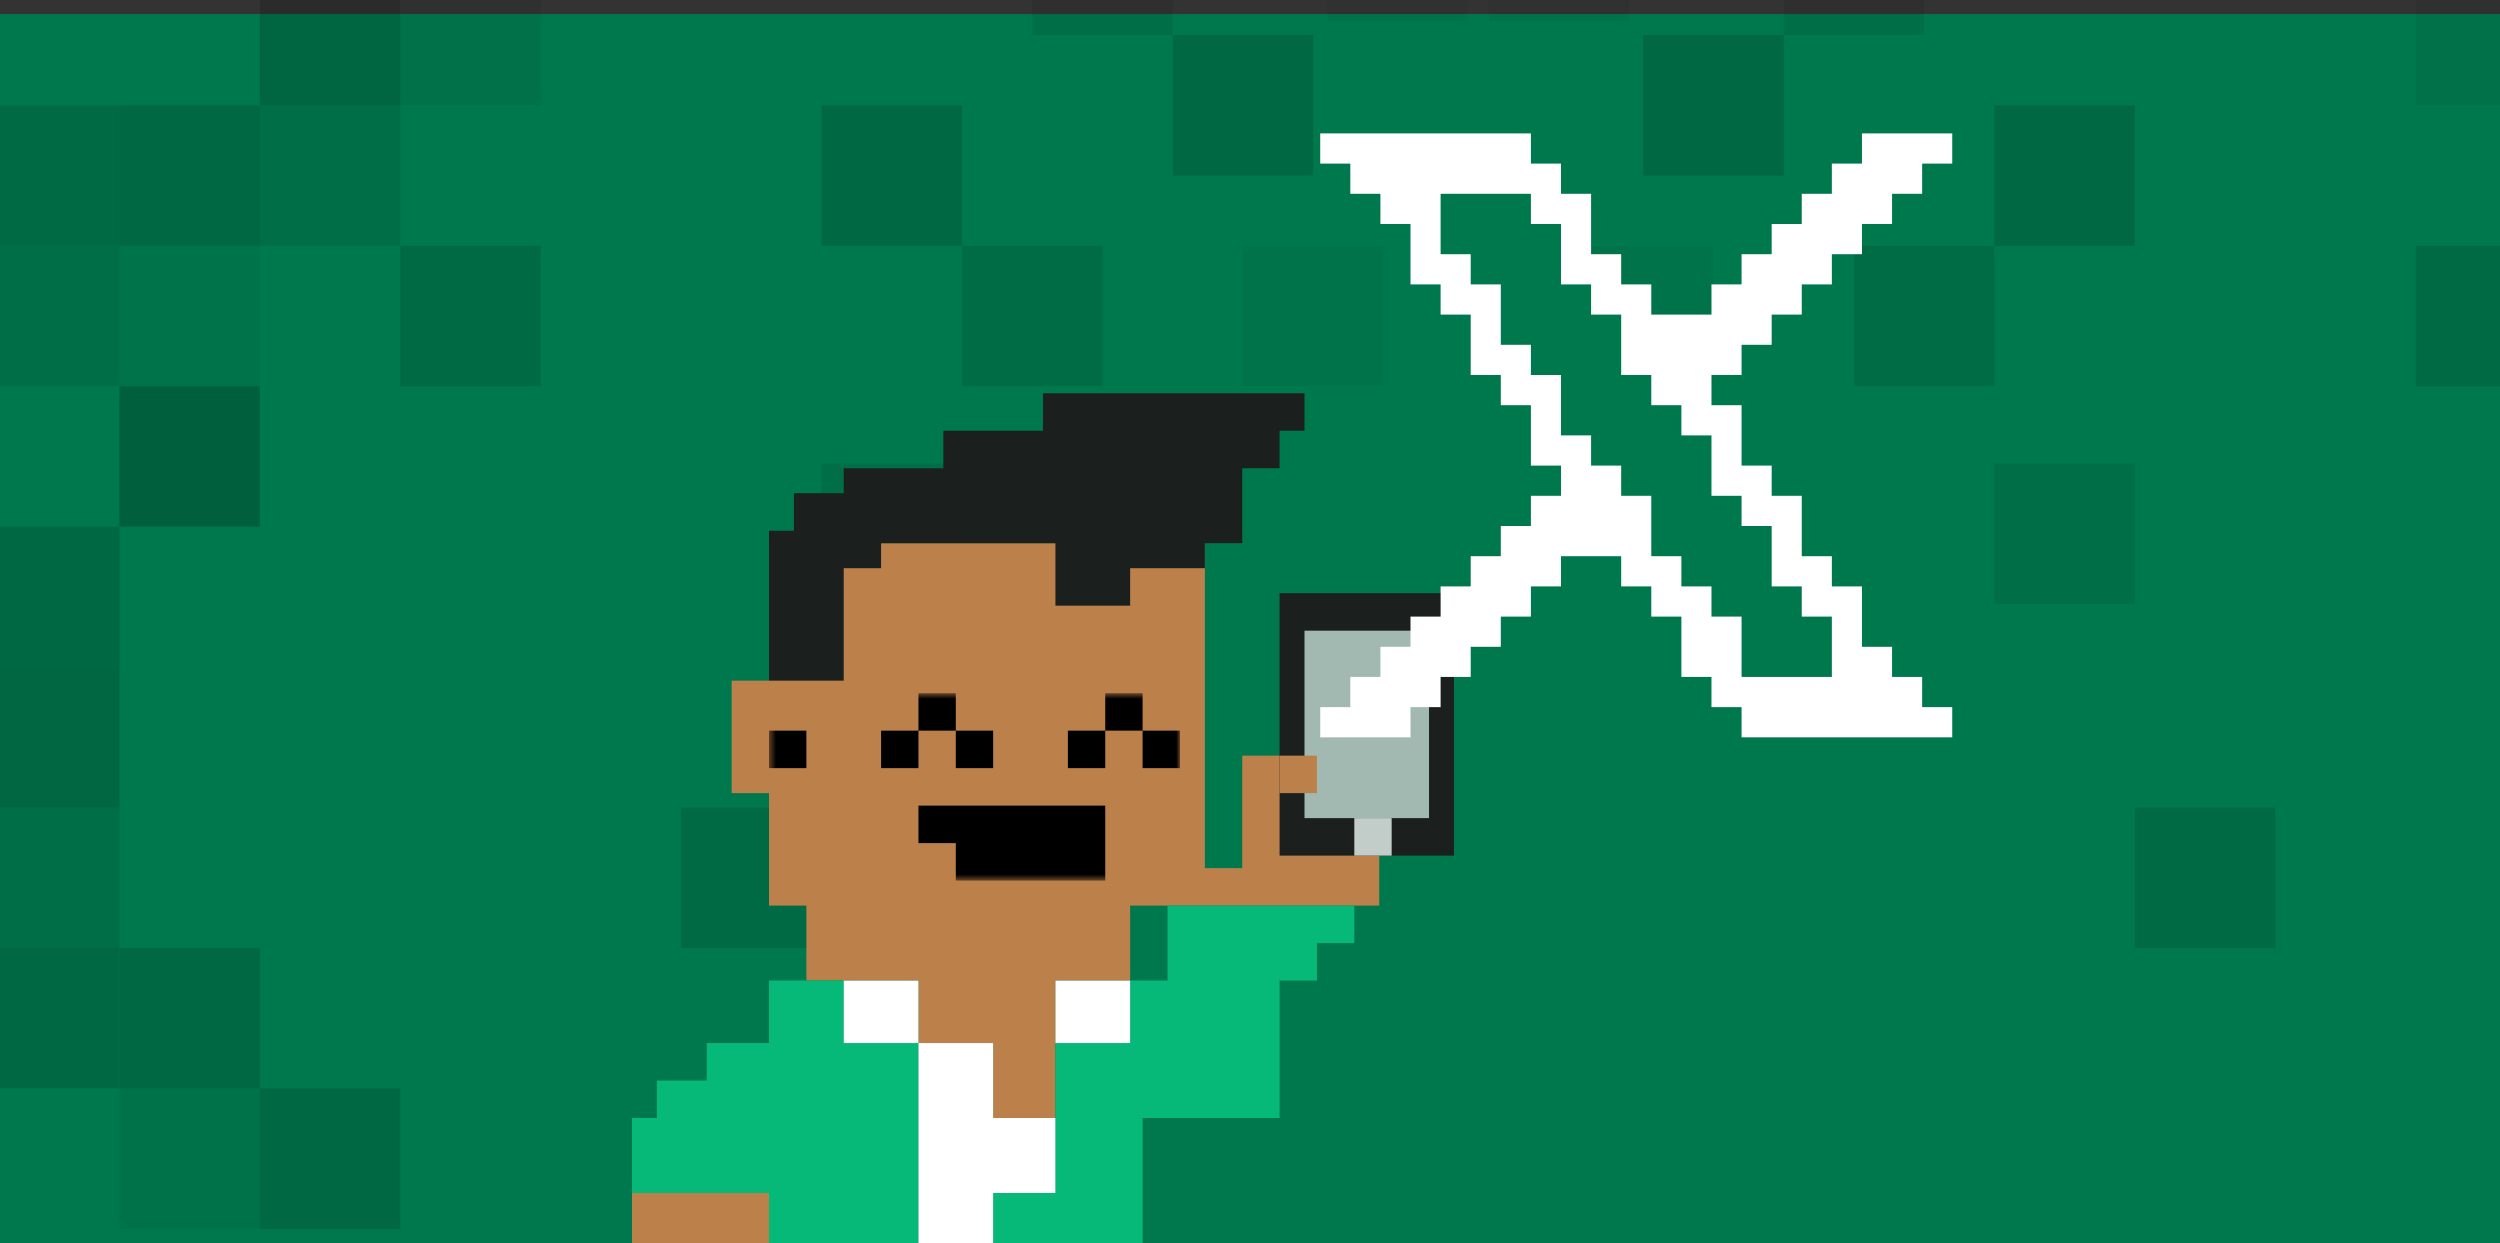 <svg width="356" height="177" viewBox="0 0 356 177" fill="none" xmlns="http://www.w3.org/2000/svg">
<rect x="0" y="0" width="356" height="177" fill="#333333" stroke="none"/>
<g clip-path="url(#clip0_2225_170217)">
<rect y="2" width="356" height="175" fill="#00784D"/>
<g opacity="0.2" clip-path="url(#clip1_2225_170217)">
<rect x="274" y="-15" width="20" height="20" transform="rotate(90 274 -15)" fill="black" fill-opacity="0.382"/>
<rect x="254" y="5" width="20" height="20" transform="rotate(90 254 5)" fill="black" fill-opacity="0.682"/>
<rect x="364" y="-5" width="20" height="20" transform="rotate(90 364 -5)" fill="black" fill-opacity="0.275"/>
<rect x="364" y="35" width="20" height="20" transform="rotate(90 364 35)" fill="black" fill-opacity="0.575"/>
<rect x="324" y="115" width="20" height="20" transform="rotate(90 324 115)" fill="black" fill-opacity="0.597"/>
<rect x="304" y="15" width="20" height="20" transform="rotate(90 304 15)" fill="black" fill-opacity="0.647"/>
<rect x="304" y="66" width="20" height="20" transform="rotate(90 304 66)" fill="black" fill-opacity="0.413"/>
<rect x="244" y="35" width="20" height="20" transform="rotate(90 244 35)" fill="black" fill-opacity="0.213"/>
<rect x="284" y="35" width="20" height="20" transform="rotate(90 284 35)" fill="black" fill-opacity="0.487"/>
<rect x="232" y="-17" width="20" height="20" transform="rotate(90 232 -17)" fill="black" fill-opacity="0.244"/>
</g>
<g opacity="0.2" clip-path="url(#clip2_2225_170217)">
<rect width="20" height="20" transform="matrix(4.37114e-08 1 1 -4.37114e-08 -3 15)" fill="black" fill-opacity="0.563"/>
<rect width="20" height="20" transform="matrix(4.37114e-08 1 1 -4.37114e-08 -3 35)" fill="black" fill-opacity="0.375"/>
<rect width="20" height="20" transform="matrix(4.37114e-08 1 1 -4.37114e-08 -3 75)" fill="black" fill-opacity="0.683"/>
<rect width="20" height="20" transform="matrix(4.37114e-08 1 1 -4.37114e-08 -3 95)" fill="black" fill-opacity="0.701"/>
<rect width="20" height="20" transform="matrix(4.37114e-08 1 1 -4.37114e-08 -3 115)" fill="black" fill-opacity="0.396"/>
<rect width="20" height="20" transform="matrix(4.37114e-08 1 1 -4.37114e-08 -3 135)" fill="black" fill-opacity="0.611"/>
<rect width="20" height="20" transform="matrix(4.37114e-08 1 1 -4.37114e-08 17 15)" fill="black" fill-opacity="0.682"/>
<rect width="20" height="20" transform="matrix(4.37114e-08 1 1 -4.37114e-08 147 -15)" fill="black" fill-opacity="0.382"/>
<rect width="20" height="20" transform="matrix(4.37114e-08 1 1 -4.37114e-08 167 5)" fill="black" fill-opacity="0.682"/>
<rect width="20" height="20" transform="matrix(4.37114e-08 1 1 -4.37114e-08 17 35)" fill="black" fill-opacity="0.21"/>
<rect width="20" height="20" transform="matrix(4.37114e-08 1 1 -4.37114e-08 17 55)" fill="black" fill-opacity="0.97"/>
<rect width="20" height="20" transform="matrix(4.37114e-08 1 1 -4.37114e-08 17 135)" fill="black" fill-opacity="0.656"/>
<rect width="20" height="20" transform="matrix(4.37114e-08 1 1 -4.37114e-08 17 155)" fill="black" fill-opacity="0.234"/>
<rect width="20" height="20" transform="matrix(4.37114e-08 1 1 -4.37114e-08 37 -5)" fill="black" fill-opacity="0.737"/>
<rect width="20" height="20" transform="matrix(4.37114e-08 1 1 -4.37114e-08 37 15)" fill="black" fill-opacity="0.436"/>
<rect width="20" height="20" transform="matrix(4.37114e-08 1 1 -4.37114e-08 37 155)" fill="black" fill-opacity="0.678"/>
<rect width="20" height="20" transform="matrix(4.37114e-08 1 1 -4.37114e-08 57 -5)" fill="black" fill-opacity="0.275"/>
<rect width="20" height="20" transform="matrix(4.37114e-08 1 1 -4.37114e-08 57 35)" fill="black" fill-opacity="0.575"/>
<rect width="20" height="20" transform="matrix(4.37114e-08 1 1 -4.37114e-08 97 115)" fill="black" fill-opacity="0.597"/>
<rect width="20" height="20" transform="matrix(4.37114e-08 1 1 -4.37114e-08 117 15)" fill="black" fill-opacity="0.647"/>
<rect width="20" height="20" transform="matrix(4.37114e-08 1 1 -4.37114e-08 117 66)" fill="black" fill-opacity="0.413"/>
<rect width="20" height="20" transform="matrix(4.37114e-08 1 1 -4.37114e-08 177 35)" fill="black" fill-opacity="0.213"/>
<rect width="20" height="20" transform="matrix(4.37114e-08 1 1 -4.37114e-08 137 35)" fill="black" fill-opacity="0.487"/>
<rect width="20" height="20" transform="matrix(4.37114e-08 1 1 -4.37114e-08 189 -17)" fill="black" fill-opacity="0.244"/>
</g>
<g clip-path="url(#clip3_2225_170217)">
<path fill-rule="evenodd" clip-rule="evenodd" d="M171.573 77.353H109.507V96.927H104.187V112.941H109.507V128.956H114.827V139.632H130.787V148.53H141.427V159.206H150.293V148.53V139.632H160.933V128.956H171.573H176.893H196.4V107.603H176.893V123.618H171.573V77.353ZM109.507 169.882H90V177H109.507V169.882Z" fill="#BC814A"/>
<path fill-rule="evenodd" clip-rule="evenodd" d="M185.76 56H148.52V61.338H134.333V66.677H120.147V70.235H113.053V75.574H109.507V96.927H120.147V80.912H125.467V77.353H150.293V86.25H160.933V80.912H171.573V77.353H176.893V66.677H182.213V61.338H185.76V56Z" fill="#1B1F1E"/>
<mask id="mask0_2225_170217" style="mask-type:luminance" maskUnits="userSpaceOnUse" x="109" y="98" width="60" height="28">
<path d="M168.027 98.706H109.507V125.397H168.027V98.706Z" fill="white"/>
</mask>
<g mask="url(#mask0_2225_170217)">
<path fill-rule="evenodd" clip-rule="evenodd" d="M136.107 98.706H130.787V104.044H125.467V109.383H130.787V104.044H136.107V109.383H141.427V104.044H136.107V98.706ZM109.507 104.044H114.827V109.383H109.507V104.044ZM157.387 104.044H152.067V109.383H157.387V104.044ZM162.707 104.044H157.387V98.706H162.707V104.044ZM162.707 104.044V109.383H168.027V104.044H162.707ZM130.787 114.721H157.387V120.059V125.397H136.107V120.059H130.787V114.721Z" fill="black"/>
</g>
<path fill-rule="evenodd" clip-rule="evenodd" d="M192.853 128.956H166.253V134.294V139.632H160.933V148.53H150.293V169.882H141.427V177H162.707V169.882V159.206H182.213V139.632H187.533V134.294H192.853V128.956ZM109.507 139.632H120.147V148.53H130.787V169.882V177H109.507V169.882H100.64H90V159.206H93.547V153.868H100.64V148.53H109.507V139.632Z" fill="#07B979"/>
<path fill-rule="evenodd" clip-rule="evenodd" d="M130.787 139.633H120.147V148.53H130.787V177H141.427V169.883H150.293V159.206H141.427V148.53H130.787V139.633ZM160.933 139.633H150.293V148.53H160.933V139.633Z" fill="white"/>
<path d="M207.04 84.471H182.213V121.838H207.04V84.471Z" fill="#1B1F1E"/>
<path d="M203.493 89.809H185.76V116.5H203.493V89.809Z" fill="#A2B9B1"/>
<path d="M198.173 116.5H192.853V121.838H198.173V116.5Z" fill="#C2CCC9"/>
<path d="M187.533 107.603H182.213V112.941H187.533V107.603Z" fill="#BC814A"/>
</g>
<g clip-path="url(#clip4_2225_170217)">
<path d="M198 26L249 99H269.5L219 26H198Z" fill="#00784D"/>
<path d="M248 53.4V49.1H252.286V44.8H256.571V40.5H260.857V36.2H265.143V31.9H269.429V27.6H273.714V23.3H278V19H265.143V23.3H260.857V27.6H256.571V31.9H252.286V36.2H248V40.5H243.714V44.8H235.143V40.5H230.857V36.2H226.571V27.6H222.286V23.3H218V19H188V23.3H192.286V27.6H196.571V31.9H200.857V40.5H205.143V44.8H209.429V53.4H213.714V57.7H218V66.3H222.286V70.6H218V74.9H213.714V79.2H209.429V83.5H205.143V87.8H200.857V92.1H196.571V96.4H192.286V100.7H188V105H200.857V100.7H205.143V96.4H209.429V92.1H213.714V87.8H218V83.5H222.286V79.2H230.857V83.5H235.143V87.8H239.429V96.4H243.714V100.7H248V105H278V100.7H273.714V96.4H269.429V92.1H265.143V83.5H260.857V79.2H256.571V70.6H252.286V66.3H248V57.7H243.714V53.4H248ZM248 70.6V74.9H252.286V83.5H256.571V87.8H260.857V96.4H248V87.8H243.714V83.5H239.429V79.2H235.143V70.6H230.857V66.3H226.571V62H222.286V53.4H218V49.1H213.714V40.5H209.429V36.2H205.143V27.6H218V31.9H222.286V40.5H226.571V44.8H230.857V53.4H235.143V57.7H239.429V62H243.714V70.6H248Z" fill="white"/>
</g>
</g>
<defs>
<clipPath id="clip0_2225_170217">
<rect width="356" height="177" fill="white"/>
</clipPath>
<clipPath id="clip1_2225_170217">
<rect width="240" height="232" fill="white" transform="translate(444 -65) rotate(90)"/>
</clipPath>
<clipPath id="clip2_2225_170217">
<rect width="240" height="232" fill="white" transform="matrix(4.37114e-08 1 1 -4.37114e-08 -23 -65)"/>
</clipPath>
<clipPath id="clip3_2225_170217">
<rect width="133" height="121" fill="white" transform="translate(90 56)"/>
</clipPath>
<clipPath id="clip4_2225_170217">
<rect width="90" height="86" fill="white" transform="translate(188 19)"/>
</clipPath>
</defs>
</svg>
